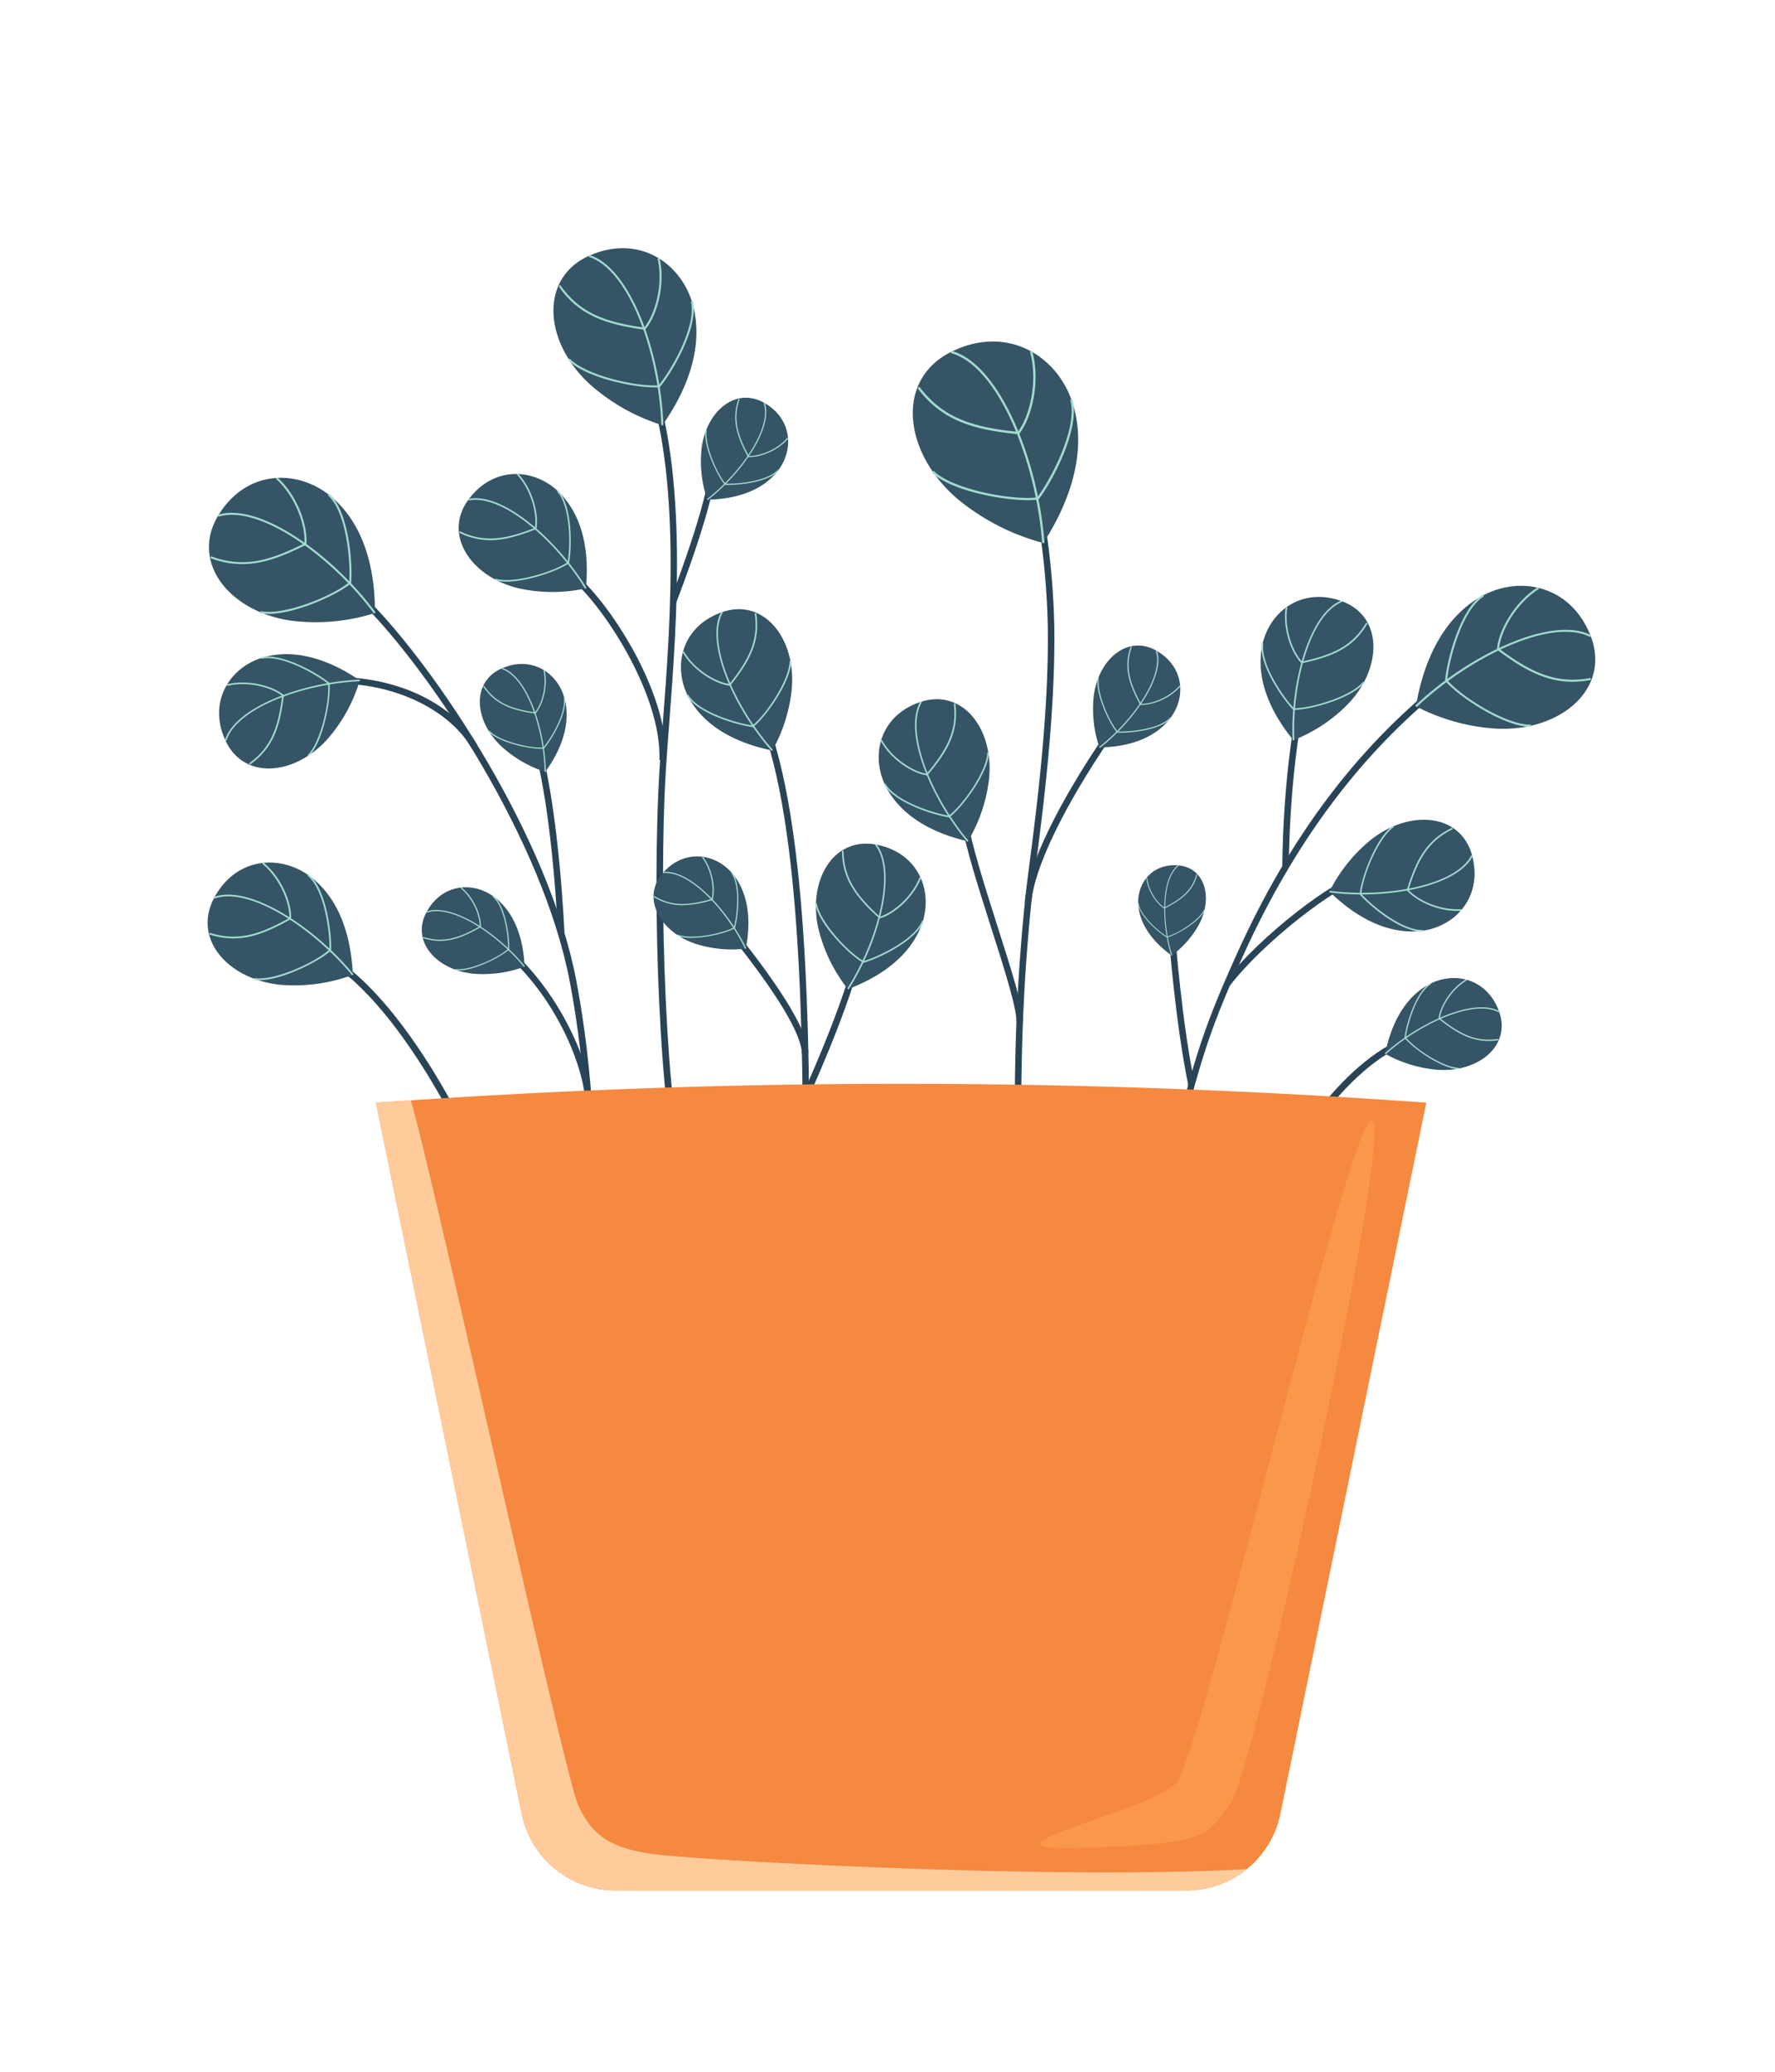 <?xml version="1.0" encoding="UTF-8"?> <svg xmlns="http://www.w3.org/2000/svg" viewBox="0 0 595.87 695.37"> <defs> <style> .cls-1 { isolation: isolate; } .cls-2 { fill: #2a4457; } .cls-3 { fill: #355465; } .cls-4 { fill: #a3dad1; } .cls-5 { fill: #f4893f; } .cls-6 { fill: #ffcb9b; mix-blend-mode: multiply; } .cls-7 { fill: #fb974b; } </style> </defs> <title>2</title> <g class="cls-1"> <g id="Layer_1" data-name="Layer 1"> <g> <g> <path class="cls-2" d="M340.7,392h1.09l-1.09-.15c-.14-27.41-.27-53.3,3.38-89.46.32-3.26.91-7.84,1.6-13.15,2.39-18.6,6.4-49.71,6.08-78.2a255.17,255.17,0,0,0-8.41-60.61l2.09-.61a257.52,257.52,0,0,1,8.5,61.2c.31,28.63-3.7,59.85-6.1,78.5-.69,5.29-1.27,9.86-1.6,13.08-3.63,36.05-3.5,61.89-3.37,89.24l-1.08.16Z"></path> <path class="cls-2" d="M392.1,399.34l-2.12-.53.5-2c9.85-39.58,12.19-49,24.81-76.89,17.31-38.28,39.42-68,67.58-90.71l1.37,1.69c-27.89,22.55-49.8,52-67,89.92-12.54,27.73-14.87,37.09-24.67,76.52Z"></path> <path class="cls-2" d="M429.33,399.2l-2.09-.62c2.69-9.06,22.26-42.66,45.9-51l.73,2.06C450.89,357.74,431.63,391.44,429.33,399.2Z"></path> <path class="cls-2" d="M269.55,409.62c0-3.8,0-8.1,0-12.81,0-44.19,0-126.45-16.69-160.29l1.95-1c16.92,34.29,16.92,116.88,16.92,161.25,0,4.7,0,9,0,12.79Z"></path> <path class="cls-2" d="M346.24,302.55l-2.17-.2C345.18,290.3,355,269.92,371,246.44l1.8,1.23C357.23,270.51,347.3,291,346.24,302.55Z"></path> <path class="cls-2" d="M343.39,343l-2.17-.07c.14-4.55-4-17.65-8.45-31.53-4.29-13.44-8.72-27.34-10.18-36.28l2.15-.36c1.43,8.79,5.84,22.61,10.1,36C339.51,325.4,343.55,338.06,343.39,343Z"></path> <path class="cls-2" d="M430.48,291c0-.3-.08-29.61,5.35-56l2.13.44c-5.38,26.22-5.3,55.31-5.3,55.6Z"></path> <path class="cls-2" d="M412.83,330.78l-1.72-1.33C423.18,313.79,448,295,457,293l.48,2.12C448.91,297.05,424.35,315.83,412.83,330.78Z"></path> <path class="cls-2" d="M398.94,364.32c-4.38-21.21-6.48-49.18-6.5-49.46l2.17-.16c0,.28,2.12,28.11,6.46,49.18Z"></path> <path class="cls-2" d="M271.52,368l-2-.91c.12-.26,11.88-25.84,17-44.66l2.1.57C283.48,342,271.64,367.72,271.52,368Z"></path> <path class="cls-2" d="M269.19,353.52c-.11-6.56-8.44-20.33-24.06-39.82l1.69-1.36c16.16,20.15,24.42,34,24.55,41.14Z"></path> <path class="cls-2" d="M228.43,395.67c-7-19.65-9.76-93.55-7-138,.27-4.43.66-9.47,1.08-15,2.68-35.1,6.73-88.15-8-122.11l2-.87c14.91,34.46,10.83,87.83,8.14,123.15-.42,5.48-.8,10.51-1.08,14.93-2.68,43.86.2,118.25,6.92,137.16Z"></path> <path class="cls-2" d="M199.22,419.46l-2.17-.16c0-.43,3-43.69-5.76-89.87-9.12-47.81-46.58-103.64-69-126.32l1.55-1.53c22.64,22.87,60.42,79.19,69.62,127.44C202.3,375.5,199.25,419,199.22,419.46Z"></path> <path class="cls-2" d="M164.09,405.91c-1.49-13.27-28.53-68.6-54.54-83.56l1.08-1.88c27.09,15.57,54.06,71.26,55.63,85.19Z"></path> <path class="cls-2" d="M187.32,313.35c0-.39-1.71-39.83-8-62.63l2.1-.58c6.36,23,8.06,62.72,8.08,63.12Z"></path> <path class="cls-2" d="M196.63,371.72c-.07-13-9.39-35.25-24.89-49.83l1.49-1.58c14.27,13.42,25.5,36,25.58,51.4Z"></path> <path class="cls-2" d="M158.35,251.09c-6.83-11.74-22.57-20.18-40.1-21.51l.16-2.17c18.5,1.4,34.53,10.06,41.83,22.58Z"></path> <path class="cls-2" d="M223.55,255.1l-2.17-.08c.78-22.31-19.5-52.83-30.37-61.35l1.34-1.72C203.82,200.94,224.37,231.74,223.55,255.1Z"></path> <path class="cls-2" d="M227,202.23l-2-.79c.13-.35,13.39-34.36,13.33-46.11h2.18C240.53,167.48,227.54,200.81,227,202.23Z"></path> <g> <path class="cls-3" d="M118.44,327.11c-.42-10.54-3.33-24.13-13.53-32.4s-25.57-7.35-33,6.55,4.81,27.64,22.71,29.23A56.62,56.62,0,0,0,118.44,327.11Z"></path> <path class="cls-4" d="M118.21,327.29c-13-15.87-34.68-30-46.23-25.76l-.2-.55c11.78-4.34,33.75,9.91,46.89,25.94Z"></path> <path class="cls-4" d="M97.72,308.33l-.59,0c.29-5.09-3.11-13.61-9.1-18.5l.37-.45C94.54,294.34,98,303.09,97.72,308.33Z"></path> <path class="cls-4" d="M111.16,319.1l-.59,0c.3-5.24-1.44-20.43-7.31-25.23l.37-.45C109.67,298.31,111.46,313.77,111.16,319.1Z"></path> <path class="cls-4" d="M78.36,314.89a26.41,26.41,0,0,1-8.11-1.34l.17-.56c9.55,3.05,17,.47,26.79-5l.29.51C90.5,312.41,84.64,314.89,78.36,314.89Z"></path> <path class="cls-4" d="M87.13,328.89a11,11,0,0,1-1.76-.13l.09-.58c6.61,1.07,20.39-5.23,25.21-9.62l.4.44C107.06,322.65,94.68,328.89,87.13,328.89Z"></path> </g> <g> <path class="cls-3" d="M176.09,324.36c-.29-7.45-2.35-17.05-9.56-22.9s-18.08-5.19-23.36,4.63,3.4,19.55,16.06,20.67A40.06,40.06,0,0,0,176.09,324.36Z"></path> <path class="cls-4" d="M175.93,324.5c-9.2-11.23-24.53-21.22-32.69-18.22l-.14-.39c8.32-3.06,23.86,7,33.15,18.34Z"></path> <path class="cls-4" d="M161.44,311.09l-.42,0c.21-3.6-2.19-9.62-6.43-13.08l.26-.32C159.19,301.2,161.65,307.38,161.44,311.09Z"></path> <path class="cls-4" d="M170.94,318.7l-.41,0c.21-3.7-1-14.44-5.18-17.83l.27-.32C169.88,304,171.16,314.93,170.94,318.7Z"></path> <path class="cls-4" d="M147.75,315.72a18.51,18.51,0,0,1-5.74-.94l.13-.4c6.74,2.16,12.05.33,18.94-3.56l.2.36C156.34,314,152.19,315.72,147.75,315.72Z"></path> <path class="cls-4" d="M154,325.63a7.11,7.11,0,0,1-1.25-.1l.07-.4c4.69.77,14.42-3.7,17.83-6.81l.28.31C168,321.21,159.29,325.63,154,325.63Z"></path> </g> <g> <path class="cls-3" d="M250.35,318.31c1.46-7.32,1.71-17.13-3.93-24.51s-16.36-9.29-23.79-1-1.28,19.8,10.76,23.86A40.13,40.13,0,0,0,250.35,318.31Z"></path> <path class="cls-4" d="M250.16,318.4C243.85,305.33,231.29,292,222.65,293l-.05-.41c.32,0,.65-.05,1-.05,8.75,0,20.81,12.94,26.95,25.66Z"></path> <path class="cls-4" d="M239.22,302l-.4-.12c1-3.45.12-9.87-3.19-14.22l.33-.25C239.35,291.82,240.29,298.41,239.22,302Z"></path> <path class="cls-4" d="M246.67,311.59l-.4-.12c1.08-3.55,2.4-14.28-.84-18.55l.33-.25C249.09,297.06,247.76,308,246.67,311.59Z"></path> <path class="cls-4" d="M229.06,303.75a17.72,17.72,0,0,1-9.59-2.75l.21-.36c6,3.69,11.64,3.15,19.25,1l.11.4A37.07,37.07,0,0,1,229.06,303.75Z"></path> <path class="cls-4" d="M232.12,314.7a12.67,12.67,0,0,1-4.78-.74l.16-.39c4.36,1.85,14.88-.2,18.92-2.42l.2.36C243.94,313,237.32,314.7,232.12,314.7Z"></path> </g> <g> <path class="cls-3" d="M237.43,167.66c7.46-.1,17.12-1.91,23.15-9s5.67-17.94-4-23.47-19.63,2.89-21.08,15.52A40.09,40.09,0,0,0,237.43,167.66Z"></path> <path class="cls-4" d="M237.56,167.82l-.25-.33c11.46-8.9,21.85-24,19.06-32.2l.39-.14C259.61,143.56,249.13,158.83,237.56,167.82Z"></path> <path class="cls-4" d="M251.77,153.38c-.23,0-.46,0-.68,0l0-.41c3.61.28,9.68-1.95,13.25-6.09l.31.27C261.25,151.11,255.52,153.38,251.77,153.38Z"></path> <path class="cls-4" d="M244.72,162.71c-.57,0-1.07,0-1.49-.05l0-.41c3.7.3,14.48-.65,18-4.71l.32.27C258.35,161.52,249.32,162.71,244.72,162.71Z"></path> <path class="cls-4" d="M251,153.2c-3.77-7.09-5.48-12.53-3.09-19.36l.39.14c-2.34,6.68-.65,12,3.07,19Z"></path> <path class="cls-4" d="M243.3,162.59c-2.71-3.14-7.4-13.27-6.43-18.34l.41.07c-.89,4.66,3.32,14.51,6.34,18Z"></path> </g> <g> <path class="cls-3" d="M369.07,250.81c7.46-.1,17.11-1.91,23.15-9s5.66-17.94-4-23.47-19.63,2.89-21.08,15.51A40.09,40.09,0,0,0,369.07,250.81Z"></path> <path class="cls-4" d="M369.2,251l-.26-.33c11.46-8.91,21.85-24,19.06-32.21l.4-.13C391.25,226.71,380.77,242,369.2,251Z"></path> <path class="cls-4" d="M383.41,236.54c-.24,0-.47,0-.68,0l0-.41c3.6.29,9.68-1.95,13.25-6.1l.31.28C392.89,234.27,387.15,236.54,383.41,236.54Z"></path> <path class="cls-4" d="M376.37,245.87q-.87,0-1.5-.06l0-.41c3.7.3,14.47-.64,18-4.71l.31.27C390,244.68,381,245.87,376.37,245.87Z"></path> <path class="cls-4" d="M382.64,236.35c-3.77-7.09-5.49-12.53-3.1-19.35l.39.13c-2.33,6.69-.64,12,3.08,19Z"></path> <path class="cls-4" d="M374.94,245.75c-2.72-3.14-7.4-13.28-6.43-18.35l.41.08c-.89,4.65,3.32,14.51,6.33,18Z"></path> </g> <g> <path class="cls-3" d="M183.05,259c4.38-6,8.7-14.86,6.65-23.92s-11-15.26-21.23-10.8-9.41,17.46-.15,26.17A40.06,40.06,0,0,0,183.05,259Z"></path> <path class="cls-4" d="M182.85,259c-.3-14.51-6.17-31.84-14.44-34.52l.13-.4C177,226.8,183,244.32,183.26,259Z"></path> <path class="cls-4" d="M179.74,239.48l-.31-.27c2.39-2.71,4.23-8.93,3-14.26l.41-.09C184.09,230.32,182.2,236.7,179.74,239.48Z"></path> <path class="cls-4" d="M182.51,251.34l-.31-.27c2.45-2.78,8.13-12,7-17.22l.4-.09C190.77,239.13,185,248.51,182.51,251.34Z"></path> <path class="cls-4" d="M179.57,239.46c-7.94-1.21-13.33-3.09-17.38-9.08l.35-.24c4,5.88,9.27,7.71,17.09,8.91Z"></path> <path class="cls-4" d="M181.7,251.27c-4.6,0-14.47-2.24-17.75-5.83l.31-.28c3.19,3.49,13.61,6,18.21,5.67l0,.41C182.26,251.26,182,251.27,181.7,251.27Z"></path> </g> <g> <path class="cls-3" d="M125.86,205.7c.1-12.26-2.52-28.21-13.9-38.39s-29.3-10-38.74,5.75,4,32.39,24.74,35.23A65.79,65.79,0,0,0,125.86,205.7Z"></path> <path class="cls-4" d="M125.58,205.91c-14.23-19.17-38.63-36.8-52.26-32.52l-.21-.65c13.91-4.39,38.65,13.4,53,32.76Z"></path> <path class="cls-4" d="M102.83,182.73l-.67-.08c.62-5.9-2.85-16-9.54-22l.46-.5C99.93,166.3,103.47,176.66,102.83,182.73Z"></path> <path class="cls-4" d="M117.85,196l-.68-.08c.64-6.06-.53-23.81-7.09-29.71l.46-.51C117.28,171.75,118.5,189.82,117.85,196Z"></path> <path class="cls-4" d="M81.33,189.29a30.15,30.15,0,0,1-10.7-2l.24-.64c10.91,4.09,19.77,1.5,31.39-4.36l.31.61C94.74,186.81,88.14,189.29,81.33,189.29Z"></path> <path class="cls-4" d="M90.22,206a14.31,14.31,0,0,1-2.88-.27l.14-.67c7.63,1.63,24-4.93,29.83-9.76l.43.53C113,199.76,99.05,206,90.22,206Z"></path> </g> <g> <path class="cls-3" d="M350.24,182.21c7.66-11.83,14.95-28.92,10.18-45.81s-22.28-27.73-41.14-18.31-16,33.91,2.29,49.44A75.77,75.77,0,0,0,350.24,182.21Z"></path> <path class="cls-4" d="M349.85,182.24c-2-27.37-14.78-59.52-30.67-63.77l.2-.76c16.21,4.34,29.24,36.84,31.25,64.47Z"></path> <path class="cls-4" d="M342.07,145.73l-.62-.49c4.24-5.34,7.09-17.27,4.32-27.22l.75-.22C349.37,128,346.42,140.24,342.07,145.73Z"></path> <path class="cls-4" d="M348.46,167.85l-.62-.49c4.36-5.5,14.17-23.44,11.44-33.2L360,134C362.84,144,352.89,162.26,348.46,167.85Z"></path> <path class="cls-4" d="M341.72,145.7c-15.1-1.51-25.45-4.51-33.69-15.43l.63-.48c8.06,10.7,18.26,13.64,33.14,15.12Z"></path> <path class="cls-4" d="M345.23,167.84c-9.24,0-26.25-3.26-32.4-9.31l.55-.56c6.38,6.28,26.31,10,34.95,8.92l.1.78A27.11,27.11,0,0,1,345.23,167.84Z"></path> </g> <g> <path class="cls-3" d="M222.37,142.67c7.07-10,14-24.61,10.46-39.47s-18.39-24.89-35.11-17.35-15.15,28.9.25,43.05A65.81,65.81,0,0,0,222.37,142.67Z"></path> <path class="cls-4" d="M222,142.68c-.76-23.86-10.75-52.26-24.4-56.51l.2-.65c13.93,4.34,24.12,33.05,24.89,57.14Z"></path> <path class="cls-4" d="M216.55,110.67l-.52-.45c3.87-4.49,6.77-14.76,4.71-23.51l.66-.16C223.52,95.51,220.53,106.05,216.55,110.67Z"></path> <path class="cls-4" d="M221.32,130.12l-.51-.45c4-4.62,13.14-19.87,11.11-28.45l.67-.16C234.67,109.88,225.37,125.42,221.32,130.12Z"></path> <path class="cls-4" d="M216.25,110.63c-13.07-1.84-22-4.82-28.74-14.6l.56-.39c6.63,9.58,15.39,12.5,28.28,14.31Z"></path> <path class="cls-4" d="M219.71,130c-7.68,0-23.63-3.49-29-9.25l.5-.47c5.33,5.69,22.52,9.61,30.07,9l.05.68C220.83,130,220.29,130,219.71,130Z"></path> </g> <g> <path class="cls-3" d="M475.33,237c2.05-12.35,7.48-27.92,20.71-36.15S527.24,196,534,213.45s-9.75,31.85-31.06,31.07A67.16,67.16,0,0,1,475.33,237Z"></path> <path class="cls-4" d="M475.57,237.27l-.48-.51c17.84-16.93,45.82-30.45,59.05-23.62l-.32.62C520.85,207.05,493.23,220.5,475.57,237.27Z"></path> <path class="cls-4" d="M503.2,218l-.69,0c.42-6.21,5.8-16,13.77-21l.37.59C508.87,202.44,503.61,212,503.2,218Z"></path> <path class="cls-4" d="M485.78,228.7l-.69,0c.43-6.32,4.83-24.26,12.66-29.17l.37.59C490.5,204.85,486.21,222.49,485.78,228.7Z"></path> <path class="cls-4" d="M527.93,228.77c-8.95,0-16.32-4-25.18-10.62l.41-.56c10.66,7.93,19.11,12.09,30.8,9.89l.12.69A33.57,33.57,0,0,1,527.93,228.77Z"></path> <path class="cls-4" d="M513.62,243.85c-8.73,0-23.95-10.08-28.41-15.29l.53-.46c4.95,5.8,19.84,15.06,27.89,15.06H514l0,.7Z"></path> </g> <g> <path class="cls-3" d="M120.77,228.31c-8.06-5.54-19.77-10.93-31.57-7.95s-19.66,14.91-13.49,28.17,23.2,11.79,34.32-.63A52.62,52.62,0,0,0,120.77,228.31Z"></path> <path class="cls-4" d="M76,248.61l-.52-.16c3.32-11.15,26.1-19.56,45.31-20.41l0,.54C101.76,229.43,79.22,237.68,76,248.61Z"></path> <path class="cls-4" d="M95,233.69c-3.62-3.05-11.84-5.25-18.79-3.53l-.14-.52c7.13-1.78,15.56.5,19.28,3.63Z"></path> <path class="cls-4" d="M110.42,229.68c-3.72-3.13-16-10.28-22.8-8.58l-.13-.52c7-1.76,19.5,5.5,23.28,8.69Z"></path> <path class="cls-4" d="M83.93,256.57l-.32-.44c7.57-5.39,9.82-12.4,11.13-22.7l.54.07C94,244,91.66,251.07,83.93,256.57Z"></path> <path class="cls-4" d="M103.62,253.79l-.37-.39c4.47-4.31,7.44-18.05,6.86-24.07l.54-.05C111.17,234.7,108.5,249.1,103.62,253.79Z"></path> </g> <g> <path class="cls-3" d="M259.27,251.83c-9.59-1.92-21.61-6.56-27.7-17.11s-3-24.49,10.82-29.3,24.62,8.44,23.46,25.06A52.61,52.61,0,0,1,259.27,251.83Z"></path> <path class="cls-4" d="M259.06,252c-12.76-14.37-22.6-36.57-16.91-46.73l.48.27c-5.58,9.95,4.2,31.87,16.84,46.1Z"></path> <path class="cls-4" d="M245.09,230.11c-4.84-.49-12.34-5-16-11.3l.47-.27c3.6,6.2,10.91,10.55,15.62,11Z"></path> <path class="cls-4" d="M253,244c-4.92-.5-18.82-4.41-22.45-10.65l.47-.28c3.53,6.08,17.2,9.89,22,10.39Z"></path> <path class="cls-4" d="M245.24,229.93l-.42-.34c6.46-8.11,9.93-14.61,8.53-23.79l.53-.08C255.32,215.1,251.8,221.7,245.24,229.93Z"></path> <path class="cls-4" d="M252.92,243.9l-.34-.43c4.72-3.77,12.51-15.47,12.48-21.68h.55C265.64,228.56,257.17,240.5,252.92,243.9Z"></path> </g> <g> <path class="cls-3" d="M324.92,282.3c-9.53-2.17-21.43-7.12-27.24-17.82s-2.38-24.56,11.56-29,24.39,9.07,22.81,25.66A52.55,52.55,0,0,1,324.92,282.3Z"></path> <path class="cls-4" d="M324.72,282.47c-12.39-14.69-21.67-37.14-15.72-47.14l.47.27c-5.83,9.81,3.39,32,15.66,46.52Z"></path> <path class="cls-4" d="M311.31,260.22c-4.83-.61-12.22-5.26-15.74-11.71l.48-.25c3.44,6.28,10.64,10.82,15.33,11.42Z"></path> <path class="cls-4" d="M318.85,274.3c-4.9-.62-18.7-4.88-22.17-11.22l.48-.26c3.37,6.17,16.93,10.33,21.76,10.94Z"></path> <path class="cls-4" d="M311.46,260l-.41-.35c6.67-7.95,10.31-14.35,9.13-23.57l.54-.06C321.92,245.47,318.24,252,311.46,260Z"></path> <path class="cls-4" d="M318.78,274.2l-.33-.43c4.82-3.66,12.91-15.15,13-21.36H332C331.89,259.19,323.12,270.91,318.78,274.2Z"></path> </g> <g> <path class="cls-3" d="M434.2,248.37c-6.23-7.54-12.61-18.73-10.67-30.75s13.14-20.89,26.89-15.9,13.76,22.09,2.36,34.25A52.47,52.47,0,0,1,434.2,248.37Z"></path> <path class="cls-4" d="M433.93,248.39c-.83-19.21,5.56-42.64,16.39-46.92l.2.51c-10.61,4.19-16.86,27.37-16,46.38Z"></path> <path class="cls-4" d="M436.92,222.58c-3.44-3.44-6.45-11.64-5.3-18.89l.54.09c-1.12,7.08,1.8,15.07,5.14,18.42Z"></path> <path class="cls-4" d="M434.28,238.34c-3.5-3.5-11.82-15.31-10.69-22.44l.54.08c-1.1,6.94,7.09,18.53,10.53,22Z"></path> <path class="cls-4" d="M437.15,222.53,437,222c10.14-2.21,16.93-5.05,21.63-13.06l.47.27C454.34,217.4,447.44,220.29,437.15,222.53Z"></path> <path class="cls-4" d="M434.39,238.21h-.11v-.55h.12c6.11,0,19.38-4.12,23.25-8.93l.43.34C453.87,234.31,439.91,238.21,434.39,238.21Z"></path> </g> <g> <path class="cls-3" d="M465,353.6c1.56-7.92,5.36-17.86,14.05-22.92s20.22-2.54,24.23,8.85-6.9,20.35-20.63,19.44A43.32,43.32,0,0,1,465,353.6Z"></path> <path class="cls-4" d="M465.16,353.77l-.3-.34c11.83-10.58,30.14-18.77,38.54-14.1l-.22.39C495,335.15,476.88,343.29,465.16,353.77Z"></path> <path class="cls-4" d="M483.35,341.88l-.45-.05c.4-4,4.06-10.2,9.29-13.27l.23.39C487.31,331.94,483.73,338,483.35,341.88Z"></path> <path class="cls-4" d="M471.91,348.44l-.45,0c.4-4.07,3.58-15.56,8.73-18.57l.23.38C475.41,333.15,472.3,344.44,471.91,348.44Z"></path> <path class="cls-4" d="M499.67,349.3c-6,0-10.84-2.77-16.61-7.34l.28-.36c6.72,5.32,12.09,8.16,19.67,7l.07.44A21.56,21.56,0,0,1,499.67,349.3Z"></path> <path class="cls-4" d="M489.79,358.75c-5.6,0-15.43-6.93-18.24-10.42l.35-.28c3.12,3.88,12.74,10.25,17.89,10.25h0v.45Z"></path> </g> <g> <path class="cls-3" d="M393.35,320.63c-4.88-3.5-10.44-9.14-11.18-16.58s4.51-14.46,13.46-13.66,11.65,10.94,6.8,19.95A32.37,32.37,0,0,1,393.35,320.63Z"></path> <path class="cls-4" d="M393.19,320.68c-3.51-11.27-3.41-26.19,2.34-30.43l.2.27c-5.64,4.16-5.7,18.9-2.22,30.06Z"></path> <path class="cls-4" d="M390.9,304.89c-2.58-1.5-5.65-5.89-6.11-10.38l.33,0c.45,4.38,3.44,8.66,5.95,10.12Z"></path> <path class="cls-4" d="M391.82,314.66c-2.63-1.53-9.43-7.23-9.88-11.64l.33,0c.44,4.29,7.13,9.88,9.71,11.38Z"></path> <path class="cls-4" d="M391,304.83l-.15-.3c5.67-2.91,9.26-5.67,10.79-11.16l.32.09C400.43,299.07,396.79,301.88,391,304.83Z"></path> <path class="cls-4" d="M391.8,314.58l-.08-.32c3.6-.92,10.91-5.5,12.46-9l.31.13C402.8,309.21,395,313.75,391.8,314.58Z"></path> </g> <g> <path class="cls-3" d="M284.64,331.89c9.17-3.41,20.3-9.9,24.64-21.28S308.37,286,294,283.39s-23,12.22-19.2,28.46A52.56,52.56,0,0,0,284.64,331.89Z"></path> <path class="cls-4" d="M284.87,332l-.46-.29c10.23-16.05,16.43-39.24,9.35-48.19l.42-.33C301.41,292.34,295.2,315.83,284.87,332Z"></path> <path class="cls-4" d="M295.2,308.2l-.14-.53c4.57-1.21,11.1-6.67,13.68-13.36l.51.2C306.61,301.36,299.9,307,295.2,308.2Z"></path> <path class="cls-4" d="M289.6,323.16l-.14-.53c4.7-1.25,17.59-7.17,20.12-13.73l.5.19C307.49,315.83,294.38,321.89,289.6,323.16Z"></path> <path class="cls-4" d="M295,308c-7.79-7.09-12.3-13.05-12.36-22.54h.54c.06,9.3,4.51,15.16,12.18,22.15Z"></path> <path class="cls-4" d="M289.66,323c-4.74-2.68-15-13.13-16-19.82l.54-.09c.95,6.14,10.49,16.46,15.76,19.44Z"></path> </g> <g> <path class="cls-3" d="M196.67,197.43c1-9.73.05-22.58-8.25-31.5s-22.54-10-31.18,1.75.85,26,17.09,29.78A52.59,52.59,0,0,0,196.67,197.43Z"></path> <path class="cls-4" d="M196.43,197.57c-9.9-16.26-28-32-39.14-29.62l-.11-.53c11.37-2.48,29.72,13.45,39.72,29.87Z"></path> <path class="cls-4" d="M180.06,177.51l-.54-.11c.92-4.64-1.1-12.9-6-18.16l.4-.37C178.94,164.26,181,172.74,180.06,177.51Z"></path> <path class="cls-4" d="M191,189.13l-.53-.1c1-4.78,1.31-19-3.47-24.11l.4-.37C192.32,169.84,192,184.28,191,189.13Z"></path> <path class="cls-4" d="M164.59,181.26a23.49,23.49,0,0,1-10.44-2.5l.24-.49c8.37,4,15.59,2.63,25.25-1.18l.2.51C174.17,179.83,169.32,181.26,164.59,181.26Z"></path> <path class="cls-4" d="M170,195.18a13.31,13.31,0,0,1-3.87-.5l.16-.52c5.93,1.85,19.4-2.17,24.39-5.58l.31.45C187.21,191.58,177,195.18,170,195.18Z"></path> </g> <g> <path class="cls-3" d="M446.3,299.17c7,6.86,17.57,14.19,29.71,13.31s21.95-11.27,18.18-25.4-20.81-15.64-33.91-5.34A52.57,52.57,0,0,0,446.3,299.17Z"></path> <path class="cls-4" d="M457.17,300.13a84.6,84.6,0,0,1-10.9-.69l.07-.54c18.87,2.46,42.5-1.75,47.6-11.95l.49.25C490.19,295.68,473.51,300.13,457.17,300.13Z"></path> <path class="cls-4" d="M489.2,305.67c-6.91,0-14-3.47-17-7l.42-.35c3,3.63,10.76,7.25,17.9,6.73l0,.55C490.13,305.66,489.67,305.67,489.2,305.67Z"></path> <path class="cls-4" d="M477.15,312.58c-7.2,0-17.75-8.93-20.84-12.62l.42-.35c3.12,3.73,14,12.88,21,12.41l0,.54Z"></path> <path class="cls-4" d="M472.82,298.64l-.52-.16c3.13-10.06,6.62-16.68,15.19-20.75l.23.49C479.33,282.21,475.9,288.73,472.82,298.64Z"></path> <path class="cls-4" d="M457,300l-.54,0c.42-5.43,5.55-19.15,11.17-22.92l.3.45C462.75,281,457.45,294,457,300Z"></path> </g> </g> <path class="cls-5" d="M478.82,370l-49,238.69a32.1,32.1,0,0,1-31.45,25.64H206.6a32.11,32.11,0,0,1-31.45-25.64L126.19,370c3.9-.27,7.84-.54,11.74-.78A2453,2453,0,0,1,478.82,370Z"></path> <path class="cls-6" d="M418.55,627.19a32,32,0,0,1-20.14,7.1H206.6a32.11,32.11,0,0,1-31.45-25.64L126.19,370c3.9-.27,7.84-.54,11.74-.78,8.13,28,51.48,226.48,56.23,236.65s10.84,14.23,25.08,16.26S353.54,630.9,418.55,627.19Z"></path> <path class="cls-7" d="M460.52,376.06c7.85,2.14-39.31,218.24-47.44,229.09s-6.78,13.55-49.48,14.91,22.37-12.2,31.18-21.69S453.07,374,460.52,376.06Z"></path> </g> </g> </g> </svg> 